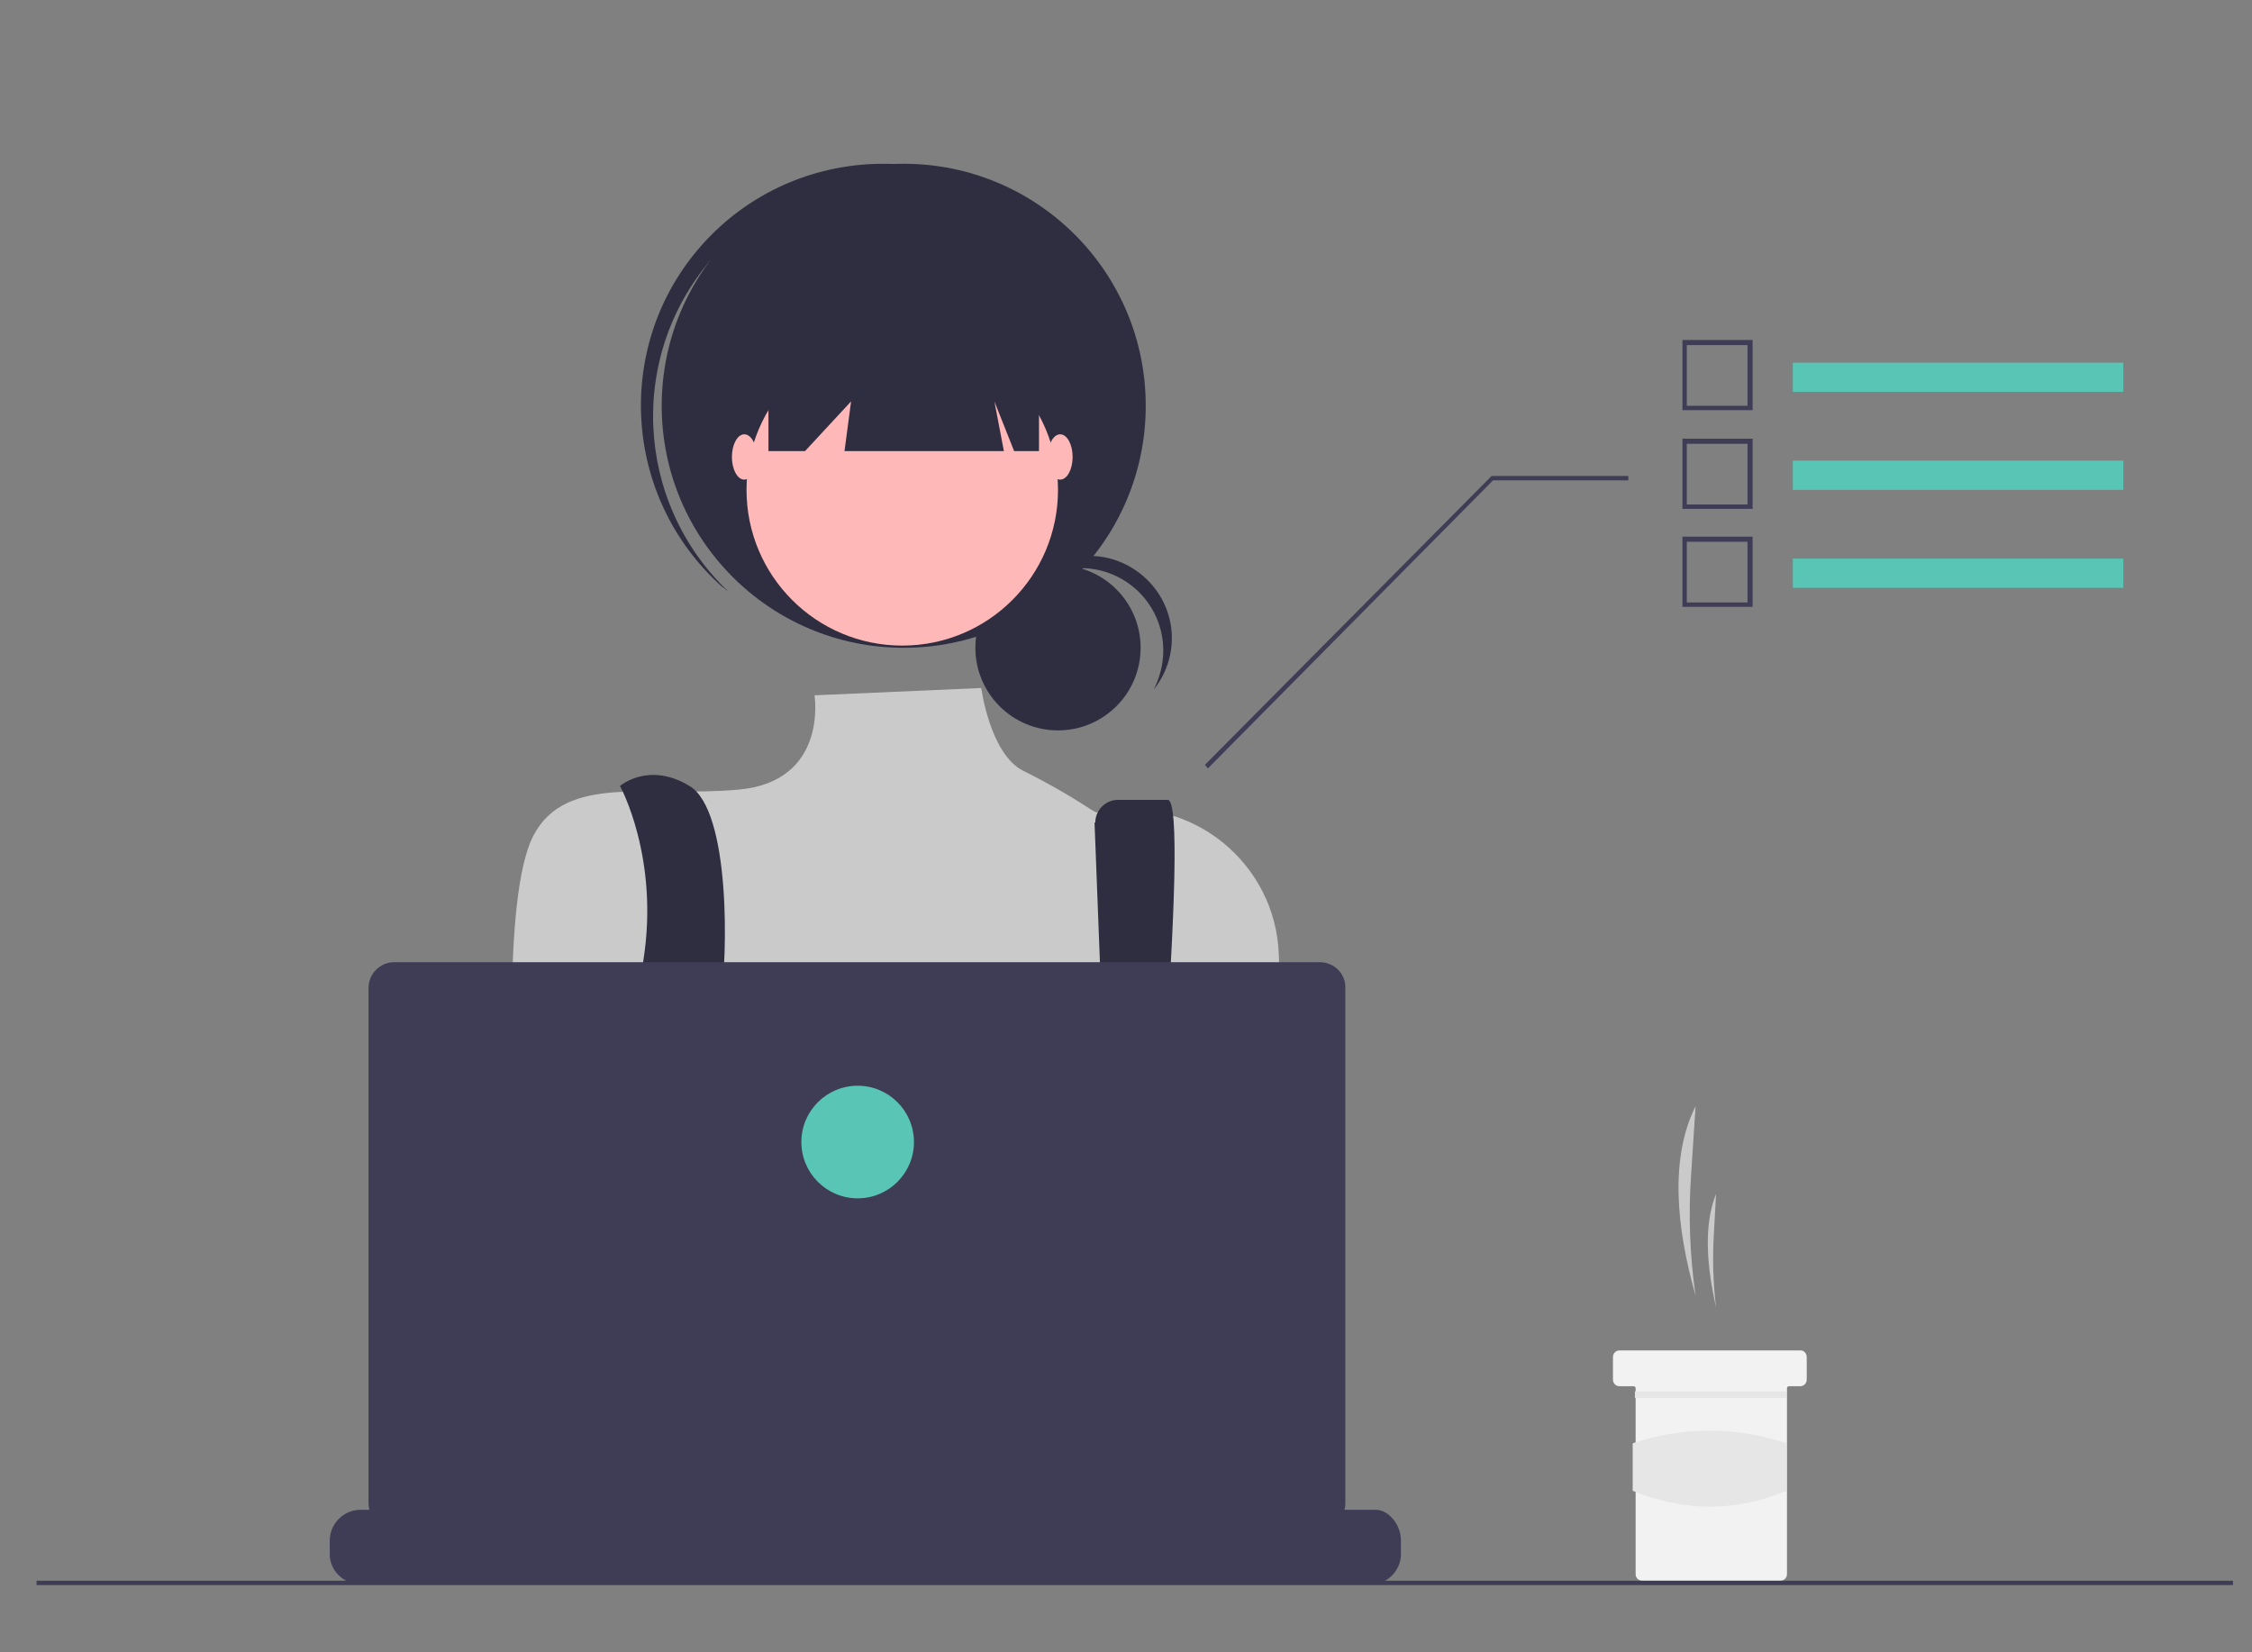 <?xml version="1.0" encoding="utf-8"?>
<!-- Generator: Adobe Illustrator 27.0.0, SVG Export Plug-In . SVG Version: 6.00 Build 0)  -->
<svg version="1.1" id="Calque_1" xmlns="http://www.w3.org/2000/svg" xmlns:xlink="http://www.w3.org/1999/xlink" x="0px" y="0px"
	 viewBox="0 0 308 226" style="enable-background:new 0 0 308 226;" xml:space="preserve">
<rect x="0" y="0" width="308" height="226" fill="#808080" stroke="none"/>
<style type="text/css">
	.st0{fill:#CACACA;}
	.st1{fill:#F2F2F2;}
	.st2{fill:#E6E6E6;}
	.st3{fill:#2F2E41;}
	.st4{fill:#FFB8B8;}
	.st5{fill:#59C5B4;}
	.st6{fill:#3F3D56;}
</style>
<path class="st0" d="M231.9,177.2L231.9,177.2c-0.8-5.5-1-11.2-0.6-16.7l0.6-9.2l0,0C228.4,158.3,229.2,167.7,231.9,177.2
	L231.9,177.2z"/>
<path class="st0" d="M234.7,178.8L234.7,178.8c-0.4-3.3-0.5-6.6-0.3-10l0.3-5.5l0,0C233,167.5,233.4,173.1,234.7,178.8z"/>
<path class="st1" d="M247.1,185.6v3.1c0,0.5-0.4,0.9-0.9,0.9h-1.5c-0.2,0-0.3,0.1-0.3,0.3c0,0,0,0,0,0v25.4c0,0.5-0.4,0.9-0.9,0.9
	h-18.9c-0.5,0-0.9-0.4-0.9-0.9v-25.4c0-0.2-0.1-0.3-0.3-0.3h-1.9c-0.5,0-0.9-0.4-0.9-0.9v-3.1c0-0.5,0.4-0.9,0.9-0.9c0,0,0,0,0,0
	h24.8C246.7,184.7,247.1,185.1,247.1,185.6z"/>
<rect x="223.6" y="190.3" class="st2" width="20.7" height="0.9"/>
<path class="st2" d="M244.3,203.9c-6.9,2.9-13.9,2.9-21,0v-6.5c6.8-2.3,14.2-2.3,21,0V203.9z"/>
<circle class="st3" cx="144.7" cy="88.6" r="11.3"/>
<path class="st3" d="M147.8,77.7c6.2,0,11.3,5,11.3,11.3c0,1.9-0.5,3.7-1.3,5.3c3.9-4.9,3.1-11.9-1.8-15.8
	c-4.9-3.9-11.9-3.1-15.8,1.8c-0.4,0.5-0.8,1.1-1.1,1.7C141.2,79.2,144.4,77.7,147.8,77.7z"/>
<circle class="st3" cx="123.6" cy="55.5" r="33.1"/>
<path class="st3" d="M97.7,35c11.8-13.3,32.1-14.9,45.8-3.5c-0.3-0.3-0.5-0.5-0.8-0.8C129,18.6,108.1,19.9,96,33.5
	c-12.1,13.6-10.9,34.5,2.7,46.7c0.3,0.2,0.6,0.5,0.9,0.7C86.7,68.6,85.8,48.3,97.7,35z"/>
<circle class="st4" cx="123.4" cy="67" r="21.3"/>
<path class="st0" d="M134.2,94.1l-22.8,1c0,0,1.9,11.8-10.4,12.9c-12.3,1.1-23.5-2.2-28,6.2s-2.6,38.4-2.6,38.4s8.4,30.3,15.1,34.8
	c6.7,4.5,65.6-1.7,65.6-1.7l24.6-31.1l-0.8-24c-0.4-12.5-11.9-21.9-24.2-19.6c-0.2,0-0.5,0.1-0.7,0.1c-0.4,0.1-2.7-2-10.1-5.7
	C135.4,103.1,134.2,94.1,134.2,94.1z"/>
<path class="st3" d="M84.8,107.5c0,0,5.4,9.8,3.2,23.8c-2.2,14,7.2,43.7,7.2,43.7l6.7-1.7c0,0-4.5-29.2-3.4-35.9s1.4-26.6-4.2-29.9
	C88.7,104.1,84.8,107.5,84.8,107.5z"/>
<path class="st3" d="M149.7,112.6l2.4,62.1l4.5,2.8c0,0,6.4-68.1,3.1-68.1h-6.8c-1.7,0-3.1,1.4-3.1,3.1l0,0
	C149.6,112.5,149.7,112.6,149.7,112.6z"/>
<circle class="st5" cx="98.2" cy="170.8" r="2.8"/>
<circle class="st5" cx="154.3" cy="173.6" r="2.8"/>
<polygon class="st3" points="105.1,40.4 105.1,61.7 110.1,61.7 116.4,54.9 115.5,61.7 137.3,61.7 136,54.9 138.7,61.7 142.1,61.7 
	142.1,40.4 "/>
<ellipse class="st4" cx="101.8" cy="62.5" rx="1.7" ry="3.1"/>
<ellipse class="st4" cx="145" cy="62.5" rx="1.7" ry="3.1"/>
<path class="st6" d="M191.6,210.7v1.9c0,0.5-0.1,1-0.3,1.5c-0.1,0.2-0.2,0.4-0.3,0.6c-0.8,1.3-2.1,2-3.6,2H49.3
	c-1.5,0-2.8-0.8-3.6-2c-0.1-0.2-0.2-0.4-0.3-0.6c-0.2-0.5-0.3-1-0.3-1.5v-1.9c0-2.3,1.9-4.2,4.2-4.2h0h8v-0.9c0-0.1,0.1-0.2,0.2-0.2
	h0h4.2c0.1,0,0.2,0.1,0.2,0.2v0.9h2.6v-0.9c0-0.1,0.1-0.2,0.2-0.2h0h4.2c0.1,0,0.2,0.1,0.2,0.2v0.9h2.6v-0.9c0-0.1,0.1-0.2,0.2-0.2
	h0h4.2c0.1,0,0.2,0.1,0.2,0.2v0.9h2.6v-0.9c0-0.1,0.1-0.2,0.2-0.2h0h4.2c0.1,0,0.2,0.1,0.2,0.2v0.9h2.6v-0.9c0-0.1,0.1-0.2,0.2-0.2
	h0H90c0.1,0,0.2,0.1,0.2,0.2v0.9h2.6v-0.9c0-0.1,0.1-0.2,0.2-0.2h0h4.2c0.1,0,0.2,0.1,0.2,0.2v0.9h2.6v-0.9c0-0.1,0.1-0.2,0.2-0.2
	l0,0h32.5c0.1,0,0.2,0.1,0.2,0.2l0,0v0.9h2.6v-0.9c0-0.1,0.1-0.2,0.2-0.2l0,0h4.2c0.1,0,0.2,0.1,0.2,0.2v0.9h2.6v-0.9
	c0-0.1,0.1-0.2,0.2-0.2l0,0h4.2c0.1,0,0.2,0.1,0.2,0.2l0,0v0.9h2.6v-0.9c0-0.1,0.1-0.2,0.2-0.2l0,0h4.2c0.1,0,0.2,0.1,0.2,0.2l0,0
	v0.9h2.6v-0.9c0-0.1,0.1-0.2,0.2-0.2l0,0h4.2c0.1,0,0.2,0.1,0.2,0.2v0.9h2.6v-0.9c0-0.1,0.1-0.2,0.2-0.2l0,0h4.2
	c0.1,0,0.2,0.1,0.2,0.2l0,0v0.9h2.6v-0.9c0-0.1,0.1-0.2,0.2-0.2l0,0h4.2c0.1,0,0.2,0.1,0.2,0.2l0,0v0.9h12.1
	C189.8,206.5,191.6,208.4,191.6,210.7L191.6,210.7z"/>
<rect x="5" y="216.2" class="st6" width="300.4" height="0.6"/>
<path class="st6" d="M180.5,131.6H53.9c-1.9,0-3.5,1.6-3.5,3.5l0,0v70.5c0,1.9,1.6,3.5,3.5,3.5h126.6c1.9,0,3.5-1.6,3.5-3.5V135
	C184,133.1,182.4,131.6,180.5,131.6L180.5,131.6z"/>
<circle class="st5" cx="117.3" cy="156.2" r="7.7"/>
<polygon class="st6" points="165.2,105.1 204.2,65.7 222.7,65.7 222.7,65.1 204,65.1 203.9,65.2 164.8,104.6 "/>
<rect x="245.2" y="49.6" class="st5" width="45.2" height="4"/>
<path class="st6" d="M239.7,56.1h-9.6v-9.6h9.6V56.1z M230.7,55.5h8.3v-8.3h-8.3L230.7,55.5z"/>
<rect x="245.2" y="63" class="st5" width="45.2" height="4"/>
<path class="st6" d="M239.7,69.6h-9.6V60h9.6V69.6z M230.7,69h8.3v-8.3h-8.3L230.7,69z"/>
<rect x="245.2" y="76.4" class="st5" width="45.2" height="4"/>
<path class="st6" d="M239.7,83h-9.6v-9.6h9.6V83z M230.7,82.4h8.3v-8.3h-8.3L230.7,82.4z"/>
</svg>
